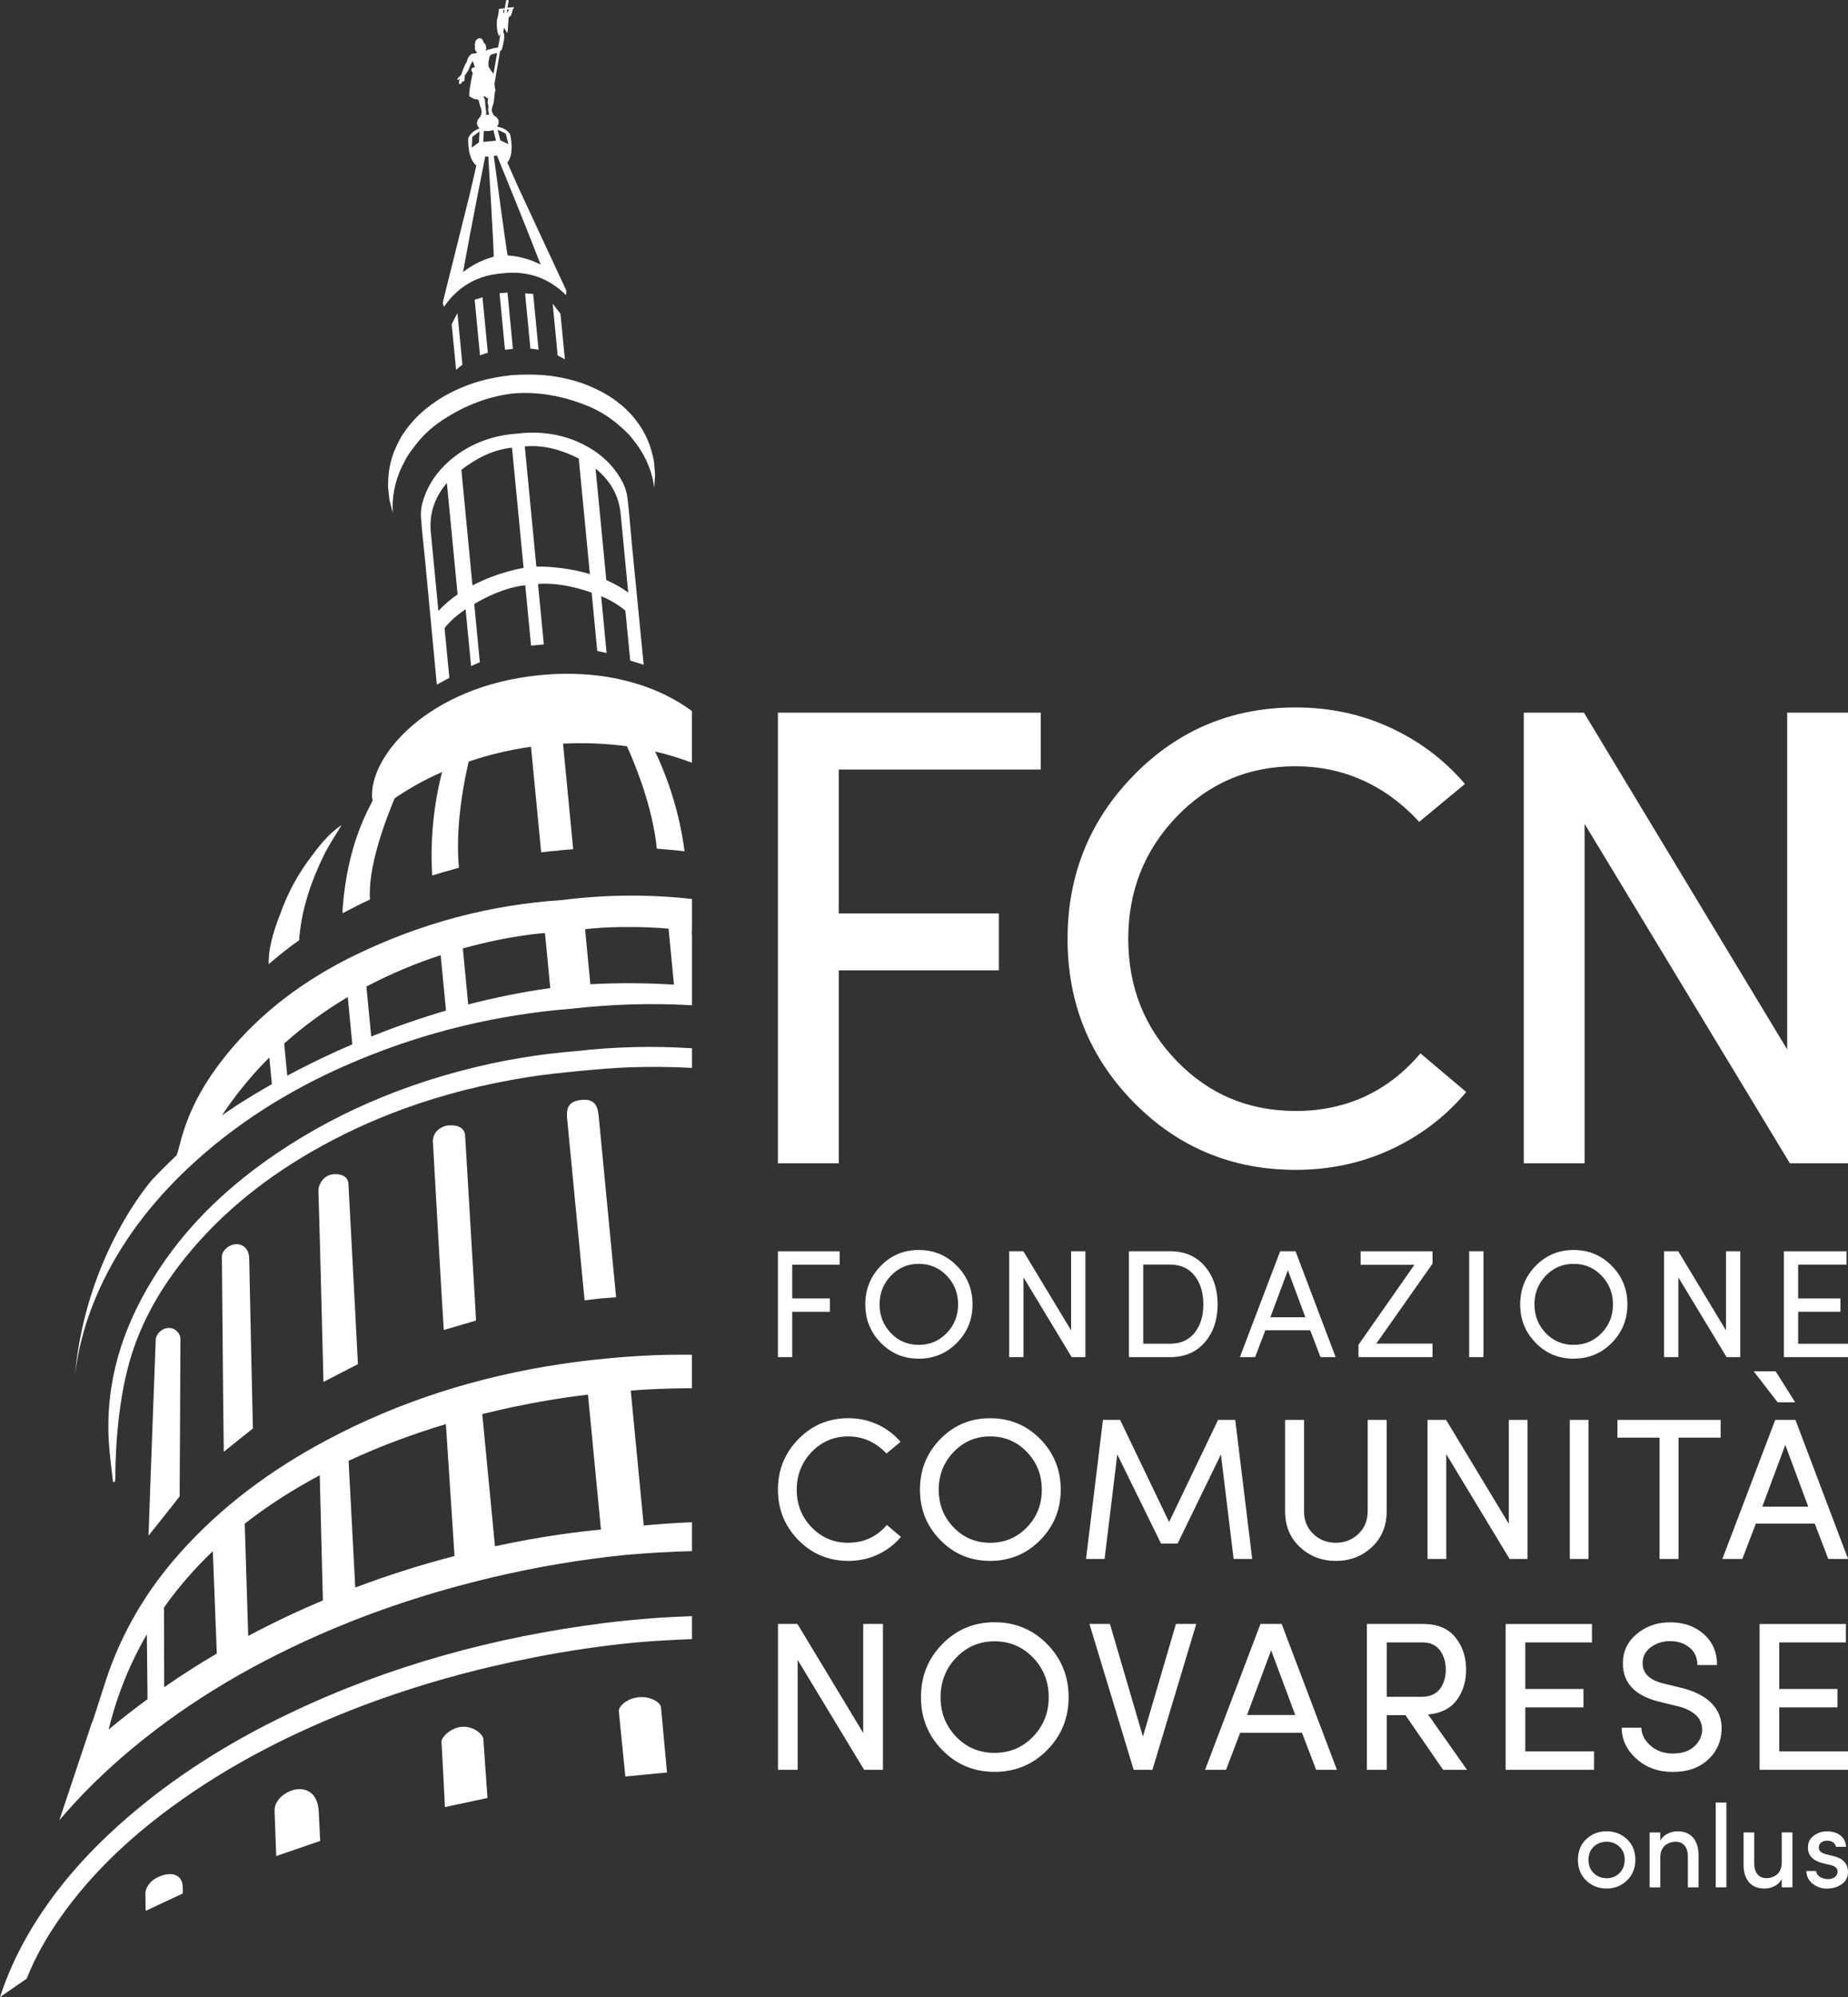 <svg xmlns="http://www.w3.org/2000/svg" id="Livello_2" data-name="Livello 2" viewBox="0 0 318.51 344"><rect x="0" y="0" width="318.51" height="344" fill="#333333" stroke="none"/><defs><style>      .cls-1 {        fill: #fff;        stroke-width: 0px;      }    </style></defs><g id="Livello_1-2" data-name="Livello 1"><g><path class="cls-1" d="M152.17,279.73h-3.39v18.78l-11.34-18.78h-3.35v25.12h3.39v-18.92l11.45,18.92h3.25v-25.12h0ZM162.41,301.46c2.45,2.5,5.46,3.75,9.01,3.75s6.59-1.25,9.06-3.75c2.47-2.5,3.7-5.54,3.7-9.11s-1.23-6.65-3.7-9.15c-2.47-2.5-5.49-3.76-9.06-3.76s-6.55,1.25-9.01,3.76c-2.46,2.5-3.68,5.55-3.68,9.15s1.23,6.61,3.68,9.11h0ZM171.41,282.72c2.62,0,4.84.94,6.64,2.81,1.8,1.87,2.7,4.14,2.7,6.82s-.9,4.94-2.7,6.8c-1.8,1.86-4.01,2.79-6.64,2.79s-4.83-.93-6.62-2.79c-1.79-1.86-2.68-4.13-2.68-6.8s.9-4.95,2.7-6.82c1.8-1.87,4-2.81,6.6-2.81h0ZM187.77,279.73l7.62,25.12h3.24l7.55-25.12h-3.5l-5.69,19.4-5.69-19.4h-3.54ZM219.08,284.26l4.16,11.16h-8.31l4.16-11.16h0ZM226.85,304.85h3.57l-9.52-25.12h-3.65l-9.55,25.12h3.61l2.44-6.38h10.65l2.44,6.38h0ZM251.07,292.86c1.08-1.46,1.62-3.21,1.62-5.25,0-2.19-.62-4.05-1.86-5.58-1.24-1.53-3.1-2.3-5.58-2.3h-9.66v25.12h3.43v-9.41h3.21l6.49,9.41h4.12l-6.71-9.52c2.21-.2,3.86-1.02,4.94-2.48h0ZM248.19,284.29c.67.92,1,2.03,1,3.32s-.34,2.42-1.02,3.32c-.68.9-1.74,1.35-3.17,1.35h-5.98v-9.37h6.13c1.36,0,2.38.46,3.04,1.39h0ZM259.5,304.85h15.24v-3.17h-11.85v-7.58h10.03v-3.17h-10.03v-8.02h11.49v-3.17h-14.88v25.12h0ZM279.51,297.6c0,2.04.84,3.82,2.51,5.34,1.68,1.52,3.77,2.28,6.27,2.28s4.32-.62,5.81-1.86c1.49-1.24,2.35-2.81,2.57-4.7.24-1.97-.22-3.62-1.39-4.96-1.17-1.34-2.94-2.31-5.32-2.92l-3.28-.8c-2.38-.58-3.57-1.75-3.57-3.5,0-1.12.47-2.03,1.4-2.73.94-.7,2.04-1.06,3.3-1.06,1.39,0,2.52.38,3.41,1.13.89.75,1.33,1.75,1.33,2.99h3.39c0-2.21-.77-3.99-2.3-5.34-1.53-1.35-3.46-2.02-5.8-2.02-2.21,0-4.12.66-5.72,1.99-1.6,1.33-2.41,3.02-2.41,5.09,0,3.33,2.04,5.52,6.13,6.56l3.25.8c1.31.29,2.37.8,3.19,1.53.81.73,1.17,1.71,1.08,2.95-.17,1.04-.68,1.92-1.53,2.62-.85.71-2.03,1.06-3.54,1.06s-2.81-.46-3.83-1.37c-1.02-.91-1.54-1.94-1.57-3.08h-3.39ZM303.27,304.85h15.24v-3.17h-11.85v-7.58h10.03v-3.17h-10.03v-8.02h11.49v-3.17h-14.88v25.12h0Z"></path><path class="cls-1" d="M146.21,265.75c-2.5,0-4.61-.89-6.32-2.66-1.71-1.77-2.57-3.93-2.57-6.48s.86-4.71,2.57-6.5c1.71-1.78,3.82-2.68,6.32-2.68s4.76.99,6.57,2.95l2.43-2.02c-1.09-1.27-2.41-2.27-3.96-2.99-1.55-.72-3.23-1.08-5.04-1.08-3.38,0-6.25,1.2-8.6,3.6-2.35,2.4-3.53,5.3-3.53,8.71s1.18,6.3,3.53,8.69c2.35,2.39,5.22,3.58,8.6,3.58,1.83,0,3.53-.36,5.09-1.1,1.56-.73,2.89-1.74,3.98-3.04l-2.43-2.05c-1.74,2.04-3.95,3.06-6.64,3.06h0ZM162.07,265.29c2.34,2.39,5.2,3.58,8.58,3.58s6.28-1.19,8.64-3.58c2.35-2.39,3.53-5.28,3.53-8.69s-1.18-6.34-3.53-8.72c-2.35-2.39-5.23-3.58-8.64-3.58s-6.24,1.19-8.58,3.58c-2.34,2.39-3.51,5.29-3.51,8.72s1.17,6.3,3.51,8.69h0ZM170.66,247.43c2.5,0,4.61.89,6.33,2.68,1.71,1.78,2.57,3.95,2.57,6.5s-.86,4.71-2.57,6.48c-1.72,1.77-3.82,2.66-6.33,2.66s-4.6-.89-6.31-2.66c-1.7-1.77-2.56-3.93-2.56-6.48s.86-4.71,2.57-6.5c1.71-1.78,3.81-2.68,6.29-2.68h0ZM193.05,244.58h-2.95l-2.92,23.95h3.2l2.19-18,7.54,15.36h2.85l7.47-15.36,2.19,18h3.2l-2.92-23.95h-2.96l-8.44,17.59-8.45-17.59h0ZM224.76,260.29v-15.71h-3.27v15.71c0,2.55.85,4.62,2.56,6.2,1.7,1.59,3.77,2.38,6.2,2.38s4.5-.79,6.2-2.38c1.7-1.59,2.55-3.66,2.55-6.2v-15.71h-3.27v15.71c0,1.6-.53,2.91-1.6,3.93-1.07,1.02-2.36,1.53-3.89,1.53s-2.83-.51-3.89-1.53c-1.07-1.02-1.6-2.33-1.6-3.93h0ZM263.28,244.58h-3.23v17.9l-10.81-17.9h-3.2v23.95h3.23v-18.04l10.91,18.04h3.09v-23.95h0ZM270.56,268.53h3.23v-23.95h-3.23v23.95h0ZM278.77,247.64h7.26v20.89h3.27v-20.89h7.26v-3.06h-17.79v3.06h0ZM307.7,248.89l3.96,10.64h-7.92l3.96-10.64h0ZM315.11,268.53h3.41l-9.07-23.95h-3.48l-9.11,23.95h3.44l2.33-6.08h10.15l2.33,6.08h0ZM309.41,241.56l-3.37-5.35h-3.79l4.14,5.35h3.02Z"></path><path class="cls-1" d="M134.08,233.77h2.46v-7.81h6.49v-2.3h-6.49v-5.82h8.18v-2.3h-10.64v18.24h0ZM151.81,231.31c1.78,1.82,3.96,2.73,6.54,2.73s4.79-.91,6.58-2.73c1.79-1.82,2.69-4.02,2.69-6.62s-.9-4.83-2.69-6.64c-1.79-1.82-3.98-2.73-6.58-2.73s-4.76.91-6.54,2.73c-1.78,1.82-2.67,4.03-2.67,6.64s.89,4.8,2.67,6.62h0ZM158.35,217.7c1.91,0,3.51.68,4.82,2.04,1.31,1.36,1.96,3.01,1.96,4.95s-.65,3.59-1.96,4.94c-1.31,1.35-2.91,2.03-4.82,2.03s-3.51-.68-4.8-2.03c-1.3-1.35-1.95-2.99-1.95-4.94s.65-3.59,1.96-4.95,2.9-2.04,4.79-2.04h0ZM187.07,215.53h-2.46v13.63l-8.23-13.63h-2.44v18.24h2.46v-13.74l8.31,13.74h2.36v-18.24h0ZM207.66,231.21c1.46-1.7,2.2-3.88,2.2-6.52s-.74-4.86-2.21-6.58c-1.47-1.72-3.47-2.58-6-2.58h-7.07v18.24h7.07c2.54,0,4.54-.85,6.01-2.56h0ZM197.04,217.83h4.61c1.84,0,3.25.64,4.25,1.92,1,1.28,1.5,2.92,1.5,4.94s-.5,3.62-1.5,4.88c-1,1.26-2.41,1.89-4.25,1.89h-4.61v-13.63h0ZM221.97,218.81l3.02,8.1h-6.04l3.02-8.1h0ZM227.61,233.77h2.59l-6.91-18.24h-2.65l-6.94,18.24h2.62l1.77-4.63h7.73l1.77,4.63h0ZM234.14,233.77h12.76v-2.33h-9.69l9.69-13.76v-2.14h-12.39v2.33h9.27l-9.64,13.77v2.14h0ZM253.22,233.77h2.46v-18.24h-2.46v18.24h0ZM264.68,231.31c1.78,1.82,3.96,2.73,6.54,2.73s4.79-.91,6.58-2.73c1.79-1.82,2.69-4.02,2.69-6.62s-.9-4.83-2.69-6.64c-1.79-1.82-3.98-2.73-6.58-2.73s-4.76.91-6.54,2.73c-1.78,1.82-2.67,4.03-2.67,6.64s.89,4.8,2.67,6.62h0ZM271.22,217.7c1.9,0,3.51.68,4.82,2.04,1.31,1.36,1.96,3.01,1.96,4.95s-.65,3.59-1.96,4.94c-1.31,1.35-2.91,2.03-4.82,2.03s-3.51-.68-4.8-2.03c-1.3-1.35-1.95-2.99-1.95-4.94s.65-3.59,1.96-4.95,2.9-2.04,4.79-2.04h0ZM299.94,215.53h-2.46v13.63l-8.23-13.63h-2.44v18.24h2.46v-13.74l8.31,13.74h2.36v-18.24h0ZM307.45,233.77h11.07v-2.3h-8.6v-5.51h7.28v-2.3h-7.28v-5.82h8.34v-2.3h-10.8v18.24h0Z"></path><polygon class="cls-1" points="134.08 200.38 144.56 200.38 144.56 167.15 172.16 167.15 172.16 157.34 144.56 157.34 144.56 132.56 179.37 132.56 179.37 122.76 134.08 122.76 134.08 200.38 134.08 200.38"></polygon><path class="cls-1" d="M223.31,191.37c-8.11,0-14.95-2.87-20.51-8.62-5.56-5.75-8.34-12.75-8.34-21.01s2.78-15.28,8.34-21.07c5.56-5.78,12.39-8.68,20.51-8.68s15.43,3.19,21.29,9.58l7.89-6.53c-3.53-4.13-7.81-7.36-12.84-9.69-5.03-2.33-10.48-3.49-16.34-3.49-10.97,0-20.26,3.89-27.88,11.66-7.62,7.77-11.43,17.18-11.43,28.22s3.81,20.43,11.43,28.17c7.62,7.74,16.92,11.6,27.88,11.6,5.93,0,11.43-1.18,16.5-3.55s9.37-5.65,12.9-9.86l-7.89-6.65c-5.63,6.61-12.81,9.92-21.52,9.92h0Z"></path><polygon class="cls-1" points="318.51 122.76 308.03 122.76 308.03 180.78 273 122.76 262.63 122.76 262.63 200.38 273.11 200.38 273.11 141.91 308.49 200.38 318.51 200.38 318.51 122.76 318.51 122.76"></polygon><path class="cls-1" d="M281.86,320.35c0-1.46-.48-2.64-1.44-3.54-.96-.9-2.13-1.36-3.52-1.36s-2.56.45-3.51,1.36c-.95.9-1.43,2.09-1.43,3.54s.48,2.67,1.44,3.58c.96.92,2.13,1.38,3.5,1.38s2.55-.46,3.51-1.39c.96-.92,1.45-2.12,1.45-3.57h0ZM273.78,320.35c0-.93.3-1.68.9-2.25.6-.57,1.34-.85,2.22-.85s1.62.28,2.22.85c.6.57.9,1.32.9,2.25s-.3,1.71-.9,2.3c-.6.59-1.34.88-2.22.88s-1.62-.29-2.22-.88c-.6-.59-.9-1.35-.9-2.3h0ZM286.93,317.93c.52-.45,1.15-.68,1.89-.68.65,0,1.16.22,1.53.67.37.45.56,1.06.56,1.84v5.35h1.84v-5.47c0-1.34-.31-2.37-.94-3.1-.63-.73-1.53-1.09-2.7-1.09-.58,0-1.15.14-1.71.42-.56.28-.98.68-1.24,1.2v-1.42h-1.84v9.46h1.84v-5.1c0-.93.26-1.62.78-2.08h0ZM295.71,325.1h1.84v-14.6h-1.84v14.6h0ZM306.32,322.84c-.51.45-1.15.67-1.9.67-.65,0-1.16-.22-1.52-.67-.36-.45-.55-1.06-.55-1.84v-5.35h-1.84v5.47c-.01,1.34.3,2.37.93,3.1.63.73,1.54,1.09,2.71,1.09.58,0,1.15-.14,1.7-.42.55-.28.97-.68,1.24-1.21v1.42h1.84v-9.46h-1.84v5.1c0,.95-.26,1.64-.77,2.09h0ZM315.46,321.24c.39.1.7.24.93.42.23.19.34.45.32.77-.01.34-.15.62-.4.85-.26.23-.6.36-1.03.39-.58.04-1.08-.07-1.5-.32-.43-.22-.69-.57-.77-1.07h-1.68c.03.92.39,1.65,1.1,2.21.71.55,1.51.83,2.42.83,1.03,0,1.89-.26,2.6-.78.71-.52,1.06-1.2,1.06-2.06,0-1.43-.82-2.35-2.45-2.75l-1.4-.34c-.59-.18-.96-.42-1.11-.73-.09-.2-.1-.45-.02-.75.07-.26.23-.46.5-.62.26-.16.57-.23.92-.23.38,0,.71.1.98.28.28.19.44.45.5.79h1.76c-.08-.9-.43-1.58-1.04-2.01-.61-.44-1.36-.66-2.24-.66s-1.59.23-2.23.69c-.64.46-.99,1.03-1.05,1.72-.08.84.09,1.5.53,1.99s1.1.85,2.01,1.09l1.3.3h0Z"></path><path class="cls-1" d="M21.7,237.02c1.55-6.98,4.74-13.2,9.04-18.87,6.27-8.24,14.11-14.67,23.04-19.81,5.06-2.91,10.28-5.32,15.66-7.29,7.02-2.57,14.3-4.38,21.8-5.55,2.82-.44,5.38-.7,8.46-1,3.08-.29,5.64-.53,8.49-.64,3.72-.14,7.41-.11,11.08.09v-3.38c-6.66-.43-13.3-.27-19.91.48-6.66.53-13.23,1.64-19.71,3.35-4.68,1.23-9.23,2.73-13.65,4.53-6.41,2.6-12.54,5.83-18.34,9.76-7.92,5.36-14.84,11.78-20.15,19.79-6.04,9.12-9.46,19.04-8.74,30.12.15,2.23.47,4.45.71,6.68.1,0,.19,0,.29,0,.04-.2.11-.4.11-.6.02-1.05,0-2.09.05-3.13.18-4.9.69-9.76,1.76-14.55M26.84,230.73c-.41,10.37-1.19,32.43-1.24,33.79,1.94-2.44,3.68-4.58,5.36-6.77,0,0,.12-20.16.14-27.14,0-.85-.82-1.88-2.04-1.86-1.23.02-2.18,1.13-2.22,1.98M40.63,214.32c-1.3.08-2.4,1.2-2.39,2.14q.27,31.24.33,33.62c1.33-1.09,5.02-4.02,5.02-4.02-.22-9.2-.45-20.12-.64-29.32-.04-1.56-1.03-2.5-2.33-2.42M57.39,202.28c-1.74.17-2.54,1.93-2.51,2.8.24,7.15.85,32.55.87,32.96,2.05-1.05,3.97-2.05,5.94-3.06-.07-1.81-1.64-31.09-1.64-31.09-.09-1.36-1.43-1.74-2.66-1.62M76.28,194.13c-.4.18-.77.44-1.08.79-.36.4-.62,1.15-.59,1.72.24,4.3,1.74,31.01,1.88,32.46,1.71-.49,3.79-1.11,5.56-1.63,0-.5-1.77-29.74-1.89-31.96,0-.06-.02-.12-.03-.17-.16-1.01-1.22-1.65-2.96-1.47-.32.03-.62.13-.89.26M100.18,189.47c-2.49.24-2.57,1.78-2.42,3.33.15,1.59,3,31.2,3,31.2,0,0,1.68-.23,2.71-.33,1.03-.1,2.72-.2,2.72-.2,0,0-2.85-29.61-3-31.2-.15-1.55-.52-3.05-3.01-2.81M106.66,294.82q.8,7.96,1.12,11.19l7.18-.69q-.31-3.23-1.03-11.2c-.05-.64-.87-1.17-1.42-1.4-.97-.39-1.43-.4-2.42-.38-.97.16-1.42.26-2.3.83-.5.33-1.2,1.01-1.13,1.65M76.09,300.05c.22,3.74.42,7.49.59,11.23l7.34-1.57c-.24-3.39-.48-6.79-.72-10.19-.05-.73-1.62-2.22-3.68-2.07-2.05.16-3.58,1.89-3.54,2.6M47.32,311.91c.18,4.63.29,7.8.29,7.8l7.57-2.6c-.08-1.67-.16-3.34-.24-5.01-.15-3.15-1.98-4.08-3.74-3.89-1.78.2-3.95,1.76-3.88,3.7M25.06,326.08c.01,1.03.03,2.05.04,3.08l6.4-3c0-.5.01-1-.03-1.5-.06-.67-.72-2.39-3.3-1.67-2.59.72-3.11,2.55-3.1,3.08M4.77,333.34c-1.96,3.41-3.56,6.96-4.77,10.66l4.59-3.16c1.5-3.78,3.52-7.29,5.87-10.62,5.21-7.37,11.68-13.48,18.92-18.81,10.18-7.5,21.36-13.14,33.15-17.61,9.65-3.64,19.56-6.36,29.68-8.34,5.62-1.1,11.28-1.93,16.97-2.5,3.36-.31,6.72-.49,10.09-.62v-3.95c-1.87.07-3.74.15-5.61.27-1.62.11-3.24.25-4.86.4-1.62.16-3.23.33-4.85.54-18.73,2.39-36.77,7.3-53.85,15.43-10.45,4.97-20.2,11.04-28.9,18.71-6.47,5.7-12.11,12.11-16.44,19.61M18.72,297.93c1.49-6.08,3.75-11.53,6.59-16.42l.12,11.17c-2.26,1.66-4.5,3.4-6.71,5.25M28.25,276.92c2.52-3.57,5.36-6.8,8.43-9.72l.69,17.63c-3.04,1.78-6.07,3.71-9.07,5.8l-.04-13.71h0ZM42.17,262.47c4.11-3.22,8.48-5.98,12.94-8.35l.54,21.56c-4.22,1.78-8.53,3.8-12.87,6.12l-.6-19.33h0ZM60.08,251.63c5.7-2.65,11.42-4.72,16.77-6.32l1.49,22.72c-5.29,1.37-11.07,3.15-17.11,5.43l-1.15-21.82h0ZM83.12,243.58c7.82-1.95,14.38-2.91,18.22-3.35l2.24,23.25c-3.77.35-10.19,1.12-18.27,2.87l-2.19-22.77h0ZM15.7,297.14c-2.18,6.54-5.03,15.12-5.46,16.37h.02c3.16-3.73,6.63-7.21,10.35-10.47,10.22-8.94,21.73-15.83,34.11-21.31,9.77-4.32,19.87-7.6,30.26-10.05,7.51-1.78,15.1-3.04,22.74-3.83,3.84-.34,7.69-.57,11.55-.66v-4.98c-3.45.14-6.28.37-8.32.57l-2.24-23.25c2.49-.2,6.13-.39,10.55-.4v-5.77c-2.3-.02-4.6,0-6.91.1-2.65.11-5.28.3-7.89.56-2.62.25-5.24.56-7.86.96-14.2,2.14-27.71,6.37-40.39,13.14-9.47,5.05-18.02,11.34-25.2,19.39-5.77,6.47-10.09,13.76-12.8,22.05-1.44,4.4-2.09,6.7-2.52,7.57M48.99,179.74c1.74-1.55,3.51-2.98,5.31-4.28,1.86-1.36,3.75-2.6,5.64-3.72l.78,8.15c-1.02.44-2.01.88-2.98,1.32-3.06,1.4-5.82,2.79-8.23,4.08l-.53-5.55h0ZM46.86,186.75c-5.52,3.12-8.62,5.4-8.62,5.4,2.49-3.76,5.25-7.07,8.18-9.99l.44,4.59h0ZM63.15,169.94c4.44-2.35,8.81-4.1,12.8-5.41l.92,9.55c-4.62,1.35-8.94,2.88-12.89,4.46l-.83-8.59h0ZM79.78,163.37c8.28-2.31,14.15-2.65,14.15-2.65l.91,9.48c-4.94.69-9.67,1.66-14.14,2.82l-.93-9.65h0ZM100.83,160.06s5.83-.79,14.4-.1l.93,9.65c-4.61-.29-9.43-.34-14.41-.07l-.91-9.48h0ZM52.43,169.54c-5.01,3.36-9.53,7.37-13.42,12.17-3.47,4.27-6.22,8.95-7.71,14.26-.44,1.56-.61,2.4-.85,3.01-2.54,2.43-4.18,4.18-4.18,4.18,0,0-11.49,12.82-13.35,33.74.6-5.1,2.03-10.03,4.19-14.79,1.84-4.05,4.1-7.8,6.7-11.3,2.54-3.41,5.4-6.58,8.54-9.54,8.05-7.59,17.26-13.36,27.32-17.78.71-.31,1.42-.61,2.14-.91,11.84-4.92,24.14-7.83,36.85-8.84,6.89-.78,13.76-.97,20.61-.58v-12.1l-.07-.68s.04,0,.07,0v-5.53c-7.5-.83-14.97-.76-22.41.19-12.32.8-24.27,3.94-35.79,9.55-3.02,1.47-5.9,3.12-8.64,4.96M55.82,147.31c.87-1.77,2-3.42,3.05-5.18-.26.16-.54.36-.81.57-1.38,1.07-2.83,2.68-4.23,4.61-2.27,2.93-4.18,6.29-5.54,10.15-1.31,3.29-2.1,6.41-1.97,8.62,1.7-1.49,3.45-2.86,5.25-4.13,0-.13,0-.34.04-.69.48-4.95,2.05-9.55,4.22-13.95M64.16,137.6c.04.06.09.25.06.29-.14.28-.28.54-.41.83-.61,1.17-1.15,2.36-1.63,3.57-1.77,4.43-2.71,9.08-3.1,13.88-.03.32-.06.71-.03,1.14,1.58-.85,3.15-1.64,4.72-2.37-.4-5.5,2.58-13.45,4.25-17.43,2.5-1.71,5.24-3.24,8.18-4.53-1.44,5.52-2.06,11.69-1.73,17.34,0,.16,0,.33.02.49.07-.02.14-.04.21-.06,1.29-.41,2.55-.77,3.78-1.1.21-.06.41-.12.62-.18-.06-.59-.1-1.18-.12-1.78-.32-6.96,1.24-14.14,1.81-16.51,3.39-1.15,6.98-2.02,10.73-2.55.46,4.78.89,9.25,1.34,13.92.14,1.44.28,2.87.41,4.26.14-.01.26-.03.4-.04,2.21-.26,2.36-.22,2.36-.22,0,0,.14-.08,2.36-.24.14-.02.27-.03.4-.04-.13-1.39-.27-2.82-.41-4.26-.45-4.66-.88-9.13-1.34-13.91,3.79-.2,7.48-.03,11.02.45,1.01,2.21,3.91,8.97,4.92,15.86.09.59.16,1.18.22,1.77.21.02.43.04.64.06,1.26.09,2.57.21,3.92.37.08,0,.14.01.22.02-.02-.16-.05-.33-.07-.49-.74-5.6-2.54-11.54-5-16.69,2.21.5,4.31,1.18,6.35,1.93v-8.89c-5.6-4.21-14.63-7.31-26.13-6.2h-.03c-19.35,1.87-29.64,14.09-28.95,21.32M75.55,105.22c-.05-.53-.08-.89-.11-1.21-.4-4.05-.79-8.24-1.18-12.28-.3-3.07.51-5.79,2.63-8.39l.13-.14s1.29,13.4,1.85,19.19c-1.17.8-2.29,1.74-3.3,2.83M79.52,80.93c2.43-1.88,5.39-3.49,8.73-3.81.14,1.45,1.79,18.52,1.99,20.7,0,0-4.31.67-8.81,3.02-.21-2.22-1.29-13.48-1.91-19.91M90.45,76.9c3.35-.32,6.56.69,9.3,2.08.62,6.43,1.71,17.69,1.92,19.91-4.87-1.46-9.23-1.29-9.23-1.29-.21-2.18-1.85-19.25-1.99-20.7M102.65,80.73l.15.11c2.57,2.15,3.88,4.67,4.18,7.74.39,4.04.8,8.23,1.18,12.28.03.32.07.68.12,1.21-1.2-.88-2.48-1.58-3.78-2.15-.55-5.79-1.85-19.19-1.85-19.19M77.45,116.78l-.83-8.58c.92-1.17,2.11-2.25,3.63-3.25l.94,9.78,1.51-.66-.96-10.04c5.27-3.09,8.79-3.21,8.79-3.21l1,10.39,2.2-.21-1-10.39s3.48-.55,9.24,1.47l.97,10.04,1.61.36-.94-9.78c1.68.69,3.06,1.54,4.18,2.5l.83,8.58,2.32.73-1.84-18.82c-.07-.71-.14-1.35-.2-1.98-.24-2.66-.44-5.33-.76-7.98-.1-.87-.38-1.77-.78-2.56-1.65-3.24-4.28-5.47-7.55-6.96-3.34-1.52-7.07-1.98-10.68-1.51-3.64.23-7.21,1.39-10.2,3.52-2.93,2.09-5.08,4.78-6.09,8.27-.24.85-.35,1.79-.28,2.66.19,2.67.51,5.33.77,7.98.06.63.12,1.27.18,1.98l1.78,18.82,2.14-1.16h0ZM78.84,53.92l-.99,1.93.76,7.85c.36-.32.72-.6,1.09-.87l-.86-8.91h0ZM84.08,60.76l-.92-9.54-1.35.39.92,9.6c.47-.18.92-.33,1.35-.45M87.48,50.39l-1.38.13.93,9.7c.43-.03.69-.03.69-.03,0,0,.25-.05.68-.11l-.93-9.7h0ZM92.82,60.24l-.92-9.6-1.4-.12.92,9.54c.44.04.91.09,1.4.18M97.36,61.9l-.76-7.86-1.34-1.71.86,8.92c.42.19.82.4,1.24.64M112.81,83.35c0-.51.16-1.23.05-2.18-.04-.49-.09-1.02-.14-1.61-.08-.59-.26-1.19-.42-1.85-.36-1.31-.97-2.76-1.9-4.22-.48-.71-1.03-1.43-1.64-2.13-.65-.66-1.32-1.37-2.12-1.94-1.32-1.09-2.89-1.98-4.57-2.71,0,0,0,0,0,0,0,0-.02-.01-.06-.03-.25-.11-.49-.22-.75-.32-2-.8-4.15-1.32-6.37-1.62-2.22-.27-4.49-.27-6.74-.12-2.25.26-4.48.68-6.6,1.39-2.12.72-4.13,1.64-5.94,2.81-.2.12-.38.26-.57.39-.09.07-.15.11-.15.11,0,0,0,0,0-.01-1.51,1.04-2.88,2.22-3.97,3.54-.68.72-1.2,1.54-1.72,2.31-.46.81-.86,1.62-1.2,2.41-.63,1.6-.96,3.14-1.05,4.5-.02.68-.09,1.31-.06,1.89.06.58.12,1.11.17,1.59.08.95.38,1.66.47,2.15.08.3.13.5.17.62-.17-2.62.32-5.32,1.57-7.96.04-.09.1-.17.15-.26.23-.48.48-.97.76-1.46.11-.16.22-.33.34-.49.09-.13.18-.26.27-.4.08-.12.18-.23.27-.35,1.4-1.98,3.12-3.68,5.2-5.04,3.93-2.58,8.01-4.11,12.21-4.59,4.21-.34,8.51.39,12.86,2.17,2.05.84,3.86,2.01,5.48,3.43.36.3.69.6,1.01.91.06.07.13.13.19.2.16.16.32.31.48.47.38.45.74.9,1.07,1.36.05.06.1.11.14.17,1.73,2.35,2.73,4.91,3.06,7.51,0-.13.02-.33.05-.64"></path><path class="cls-1" d="M83.61,26.99l.55-.05s1.05,17.25.92,17.29c-1.99.52-3.69,1.43-5.27,2.62,1.19-6.7,3.81-19.86,3.81-19.86M87.51,43.99c-.14,0-2.4-17.14-2.4-17.14l.55-.05s5.08,12.42,7.52,18.77c-1.78-.88-3.62-1.44-5.68-1.57M81.41,23.56l1.24-.92-.1,1.87-1.24.92.09-1.87h0ZM84.22,22.58c.21-.02.41-.07.6-.14.07,0,.14-.01.22-.02.16.63.3,1.18.45,1.81-.38.04-.73.07-1.1.11-.37.04-.72.07-1.1.1.03-.65.06-1.22.1-1.87.08,0,.15-.01.22-.02.13.02.26.03.4.03.07,0,.14,0,.21-.01M86.23,24.16l-.45-1.81,1.39.66.45,1.82-1.39-.67h0ZM83.75,19.75c.05-.09.07-.33.05-.44-.02-.11-.12-.88-.14-1.03-.02-.14-.03-.88-.07-1.07-.04-.19-.18-.39-.24-.46-.05-.08,0-.15.07-.15.07,0,.19,0,.24.06.05.05.23.2.26.24.01.02.08.02.13,0,.03,0,.06,0,.07,0,.03,0,.01.15-.02.23-.03.09-.06.41-.05.53,0,.12.13.54.13.63s-.02.43-.05.54c-.03.11.09.63.11.7,0,.02.04.12.08.24-.12,0-.25,0-.38,0-.07,0-.14.02-.21.04,0-.02,0-.04,0-.05M84.66,12.21c-.08-.1-.38-.61-.44-.72-.06-.12-.04-.69-.03-.81.01-.12.16-.8.2-.94.04-.14.21-.3.33-.36.13-.06.57-.16.7-.2.05-.02.16-.04.26-.07l-.61,3.58c-.1-.14-.35-.39-.41-.47M86.79,2.25c-.11-.1-.05-.53-.05-.53l.21-.02-.1.6s-.03-.02-.05-.04M87.44,1.65l.3-.03s-.1.28-.21.39c-.05.05-.12.13-.19.19l.1-.56h0ZM87.43,0c-.11,0-.2.08-.22.19l-.21,1.24c-.47.05-.88.09-.92.09-.09,0-.14.08-.12.12.02.03.01.13.02.17,0,.04-.07.53-.1.64-.03.12-.1.6-.16.74-.06.14-.11.53-.1.79.01.27-.02,1.55.41,2.25,0,0,.1-.08.09-.18,0-.09.06-.11.12-.12l-.32,1.85s-.02.04-.03.06c-.02.05-.02.13-.02.2l-.02.14c-.06.03-.19.03-.29.04-.13,0-.39.06-.51.09-.12.03-.34.12-.46.14-.12.02-.34.08-.48.1-.14.03-.27.16-.32.17-.05,0-.06-.04-.06-.14,0-.1.11-.11.1-.21,0-.09-.1-.47-.11-.6-.01-.13-.2-.26-.29-.37-.09-.11-.16-.36-.24-.52-.09-.17-.25-.22-.37-.27-.12-.05-.29-.02-.29-.02-.18.07-.42.26-.5.35-.08.09-.15.46-.18.59-.03.13.01.41.02.53,0,.12-.03.32,0,.49.03.16.36.51.36.51,0,0-.2.11-.3.13-.1.02-.47.03-.64.1-.18.08-.48.46-.58.63-.1.18-.2.5-.22.61-.02.11-.31.57-.38.71-.07.14-.3.71-.34.83-.04.12-.23.71-.28.79-.04.09-.38.39-.42.45-.04.06-.27.26-.27.34,0,.08.11.11.16.11.06,0,.25-.25.25-.25,0,0-.04.3-.06.4-.01.1-.07.44-.05.51.01.05.1.04.18.03.04,0,.08,0,.12,0,.1,0,.15-.16.2-.28.04-.12.18-.13.26-.13.08,0,.17-.12.19-.21.02-.09.06-.54.03-.71-.02-.17.2-.28.28-.46.08-.18.34-.46.4-.62.07-.16.24-.67.29-.77.05-.1.41-.77.41-.77,0,0,.16.43.21.56.06.13.15.36.16.46.01.1-.32.1-.41.18-.09.07-.18.18-.18.27,0,.09.06.34.09.4.04.06.17.12.17.12,0,0-.03.18-.08.34-.06.16-.38,2.01-.44,2.34-.06.33-.12,1.27-.11,1.37,0,.1.2.16.31.21.11.06.44.27.56.3.12.03.71.13.71.13,0,0,.24.79.25.9,0,.12.21.55.24.68.03.14.07.41.07.51,0,.1-.04.34-.06.43-.02.09-.13.29-.16.33-.02.03-.08.13-.11.21-.32.29-.5.67-.47,1.06.03.32.2.6.46.81h-.06c-.46.26-.71.29-1.19.7-.48.4-.72,1.02-.72,1.02,0,0-.19,3.44,1.4,4.68-.4,1.74-.77,3.47-1.2,5.19-1.47,5.94-2.96,11.87-4.44,17.81-.09.39-.24.83.08,1.31,2.48-3.58,5.85-5.42,10.04-5.74,4.17-.49,7.84.67,10.95,3.72.23-.53,0-.94-.17-1.3-2.58-5.55-5.18-11.09-7.75-16.64-.75-1.61-1.44-3.23-2.17-4.87,1.33-1.52.48-4.86.48-4.86,0,0-.36-.56-.9-.87-.55-.31-.81-.29-1.31-.45h-.06c.21-.25.33-.56.3-.88-.04-.46-.38-.83-.85-1.05-.07-.13-.32-.65-.34-.82-.02-.18.02-.29.03-.41.02-.13.22-.72.28-.92.06-.2.1-.75.12-.9.02-.15.09-.72.08-.84-.01-.12.1-.29.13-.37.03-.08-.13-.52-.13-.69,0-.11-.01-.36-.04-.54l.96-5.59c.12-.08.28-.18.29-.22.03-.07.17-.6.21-.8.04-.2.2-1.02.22-1.17.01-.14,0-.66-.03-.79,0-.07-.08-.18-.14-.27l.14-.81c.12.21.28.5.3.55.04.08.18.37.24.36.06,0,.09-.45.1-.59,0-.15.12-1.58.12-1.66s.04-.34.06-.43c.02-.09.31-.2.34-.25.03-.05.14-.37.17-.45.02-.08.14-.52.17-.64.03-.13.18-.18.2-.23.02-.05-.03-.15-.07-.17-.02,0-.51.04-1.05.09l.19-1.11c.02-.13-.07-.25-.19-.27-.01,0-.02,0-.03,0h-.02Z"></path></g></g></svg>